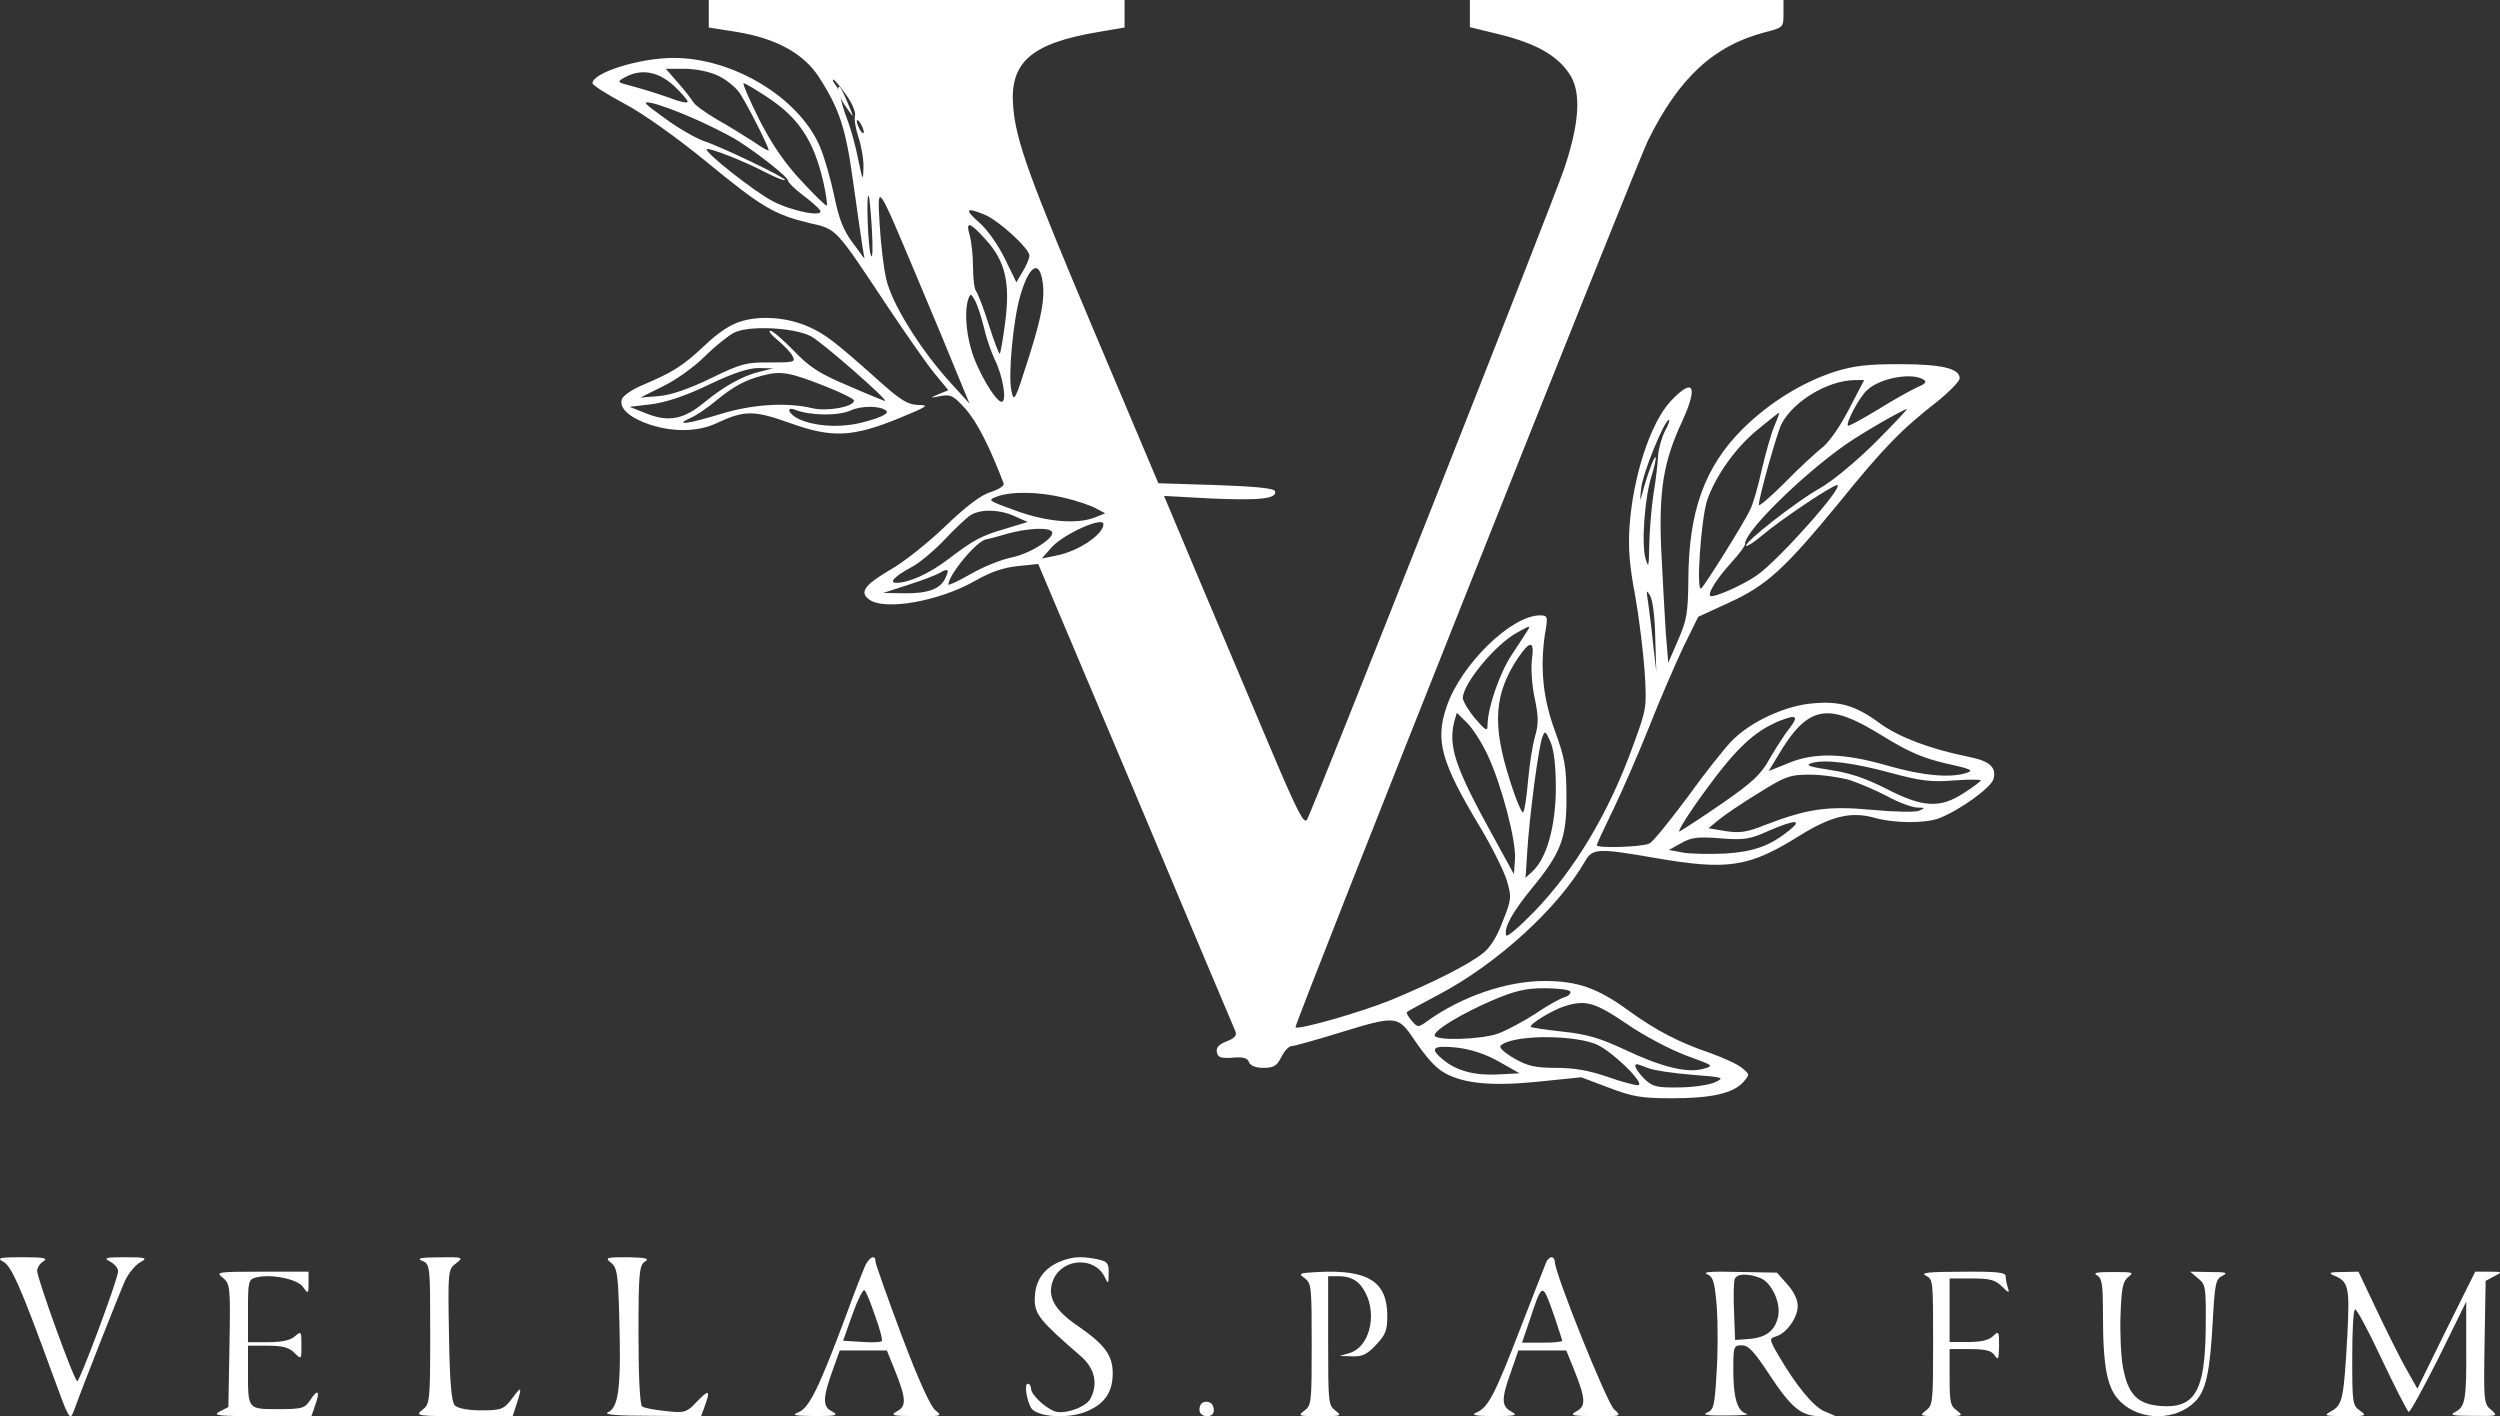 <?xml version="1.0" encoding="UTF-8"?> <svg xmlns="http://www.w3.org/2000/svg" width="173" height="98" viewBox="0 0 173 98" fill="none"><rect x="0" y="0" width="173" height="98" fill="#333333" stroke="none"/><g clip-path="url(#clip0_9156_1306)"><path d="M49.047 0.952V1.904L50.949 2.204C53.704 2.655 55.581 3.682 56.654 5.31C58.093 7.54 58.532 8.867 59.044 12.625C59.312 14.554 59.605 16.558 59.678 17.034L59.824 17.91L58.995 16.783C58.361 15.931 58.044 15.13 57.727 13.552C57.483 12.399 57.045 10.846 56.728 10.12C55.264 6.738 50.729 4.008 46.608 4.008C44.243 4.008 41 5.035 41 5.761C41 5.887 41.975 6.513 43.146 7.139C44.438 7.815 46.706 9.419 48.827 11.147C52.729 14.353 53.533 14.829 55.996 15.431C57.947 15.881 57.727 15.656 61.556 21.417C62.75 23.196 64.14 25.2 64.677 25.851L65.628 27.003L64.945 27.279C64.311 27.554 64.311 27.554 65.091 27.404C65.798 27.279 65.993 27.379 66.847 28.331C67.603 29.208 68.481 30.886 69.456 33.466C69.505 33.616 69.115 33.867 68.578 34.042C67.895 34.243 66.871 35.019 65.408 36.422C64.213 37.574 62.507 38.927 61.604 39.428C59.824 40.48 59.459 40.981 60.141 41.482C61.19 42.283 64.994 41.607 67.457 40.204C68.505 39.603 69.407 39.278 70.407 39.177L71.846 39.027L78.6 55.009C82.306 63.826 85.403 71.191 85.501 71.391C85.598 71.666 85.403 71.867 84.867 72.067C84.355 72.268 84.135 72.493 84.208 72.819C84.281 73.169 84.476 73.245 85.281 73.195C86.013 73.119 86.33 73.219 86.427 73.495C86.525 73.746 86.89 73.896 87.427 73.896C88.134 73.896 88.353 73.771 88.67 73.144C88.89 72.719 89.183 72.393 89.377 72.393C89.548 72.393 91.158 71.942 92.938 71.391C96.522 70.289 96.741 70.314 97.741 71.767C98.741 73.245 99.375 73.946 100.058 74.297C101.374 74.998 103.349 75.173 106.471 74.848L109.421 74.547L111.347 75.274C112.981 75.9 113.615 76 115.712 76C118.467 76 119.955 75.649 120.638 74.873C121.101 74.347 121.077 74.347 120.54 73.896C120.247 73.645 119.248 73.195 118.346 72.869C116.2 72.142 114.615 71.316 112.737 69.963C110.591 68.385 109.177 67.884 106.885 67.884C104.252 67.884 101.131 68.961 98.765 70.665C98.131 71.115 98.107 71.115 97.692 70.639C97.449 70.364 97.302 70.088 97.351 70.038C97.4 69.988 98.4 69.437 99.546 68.836C103.618 66.682 107.812 62.849 109.689 59.593C110.201 58.691 110.616 58.691 114.517 59.367C119.565 60.244 121.028 60.019 124.515 57.839C126.685 56.486 128.075 56.136 129.708 56.587C131.098 56.987 133.268 56.987 134.219 56.612C135.707 56.011 137.804 54.483 137.95 53.906C138.17 53.08 137.682 52.654 136.146 52.353C133.659 51.852 131.44 51.026 130.147 50.099C128.465 48.846 127.343 48.496 125.466 48.671C123.539 48.821 121.125 49.949 119.833 51.276C119.321 51.802 117.931 53.556 116.761 55.184C115.566 56.787 114.395 58.24 114.152 58.365C113.688 58.616 110.494 58.716 110.494 58.49C110.494 58.415 111.03 57.263 111.689 55.91C112.323 54.583 113.444 52.003 114.152 50.224C114.859 48.421 115.907 46.016 116.468 44.813L117.516 42.684L119.638 41.707C122.271 40.505 123.491 39.378 127.319 34.718C130.318 31.011 131.61 29.684 134.097 27.755C134.927 27.078 135.609 26.377 135.609 26.177C135.609 25.5 134.366 25.2 131.464 25.2C129.245 25.2 128.319 25.3 126.953 25.726C124.661 26.477 122.418 27.88 120.589 29.684C117.955 32.314 116.858 35.395 116.834 40.079C116.809 42.409 116.736 42.885 116.127 44.287L115.444 45.865L115.273 43.786C115.2 42.634 115.054 40.054 114.956 38.05C114.785 33.942 115.102 31.963 116.395 29.183C117.541 26.678 117.199 26.076 115.59 27.78C114.2 29.308 113.005 32.965 112.762 36.447C112.664 37.925 112.762 39.177 113.152 41.206C113.42 42.709 113.713 45.089 113.81 46.467C113.956 48.922 113.956 49.022 113.054 51.477C111.372 56.186 108.982 60.194 106.129 63.125C105.129 64.152 104.276 64.878 104.227 64.728C104.057 64.202 104.642 63.15 105.983 61.496C108.031 59.017 108.421 57.989 108.397 55.109C108.397 53.08 108.275 52.428 107.617 50.625C106.763 48.32 106.568 46.216 106.91 43.887C107.129 42.634 107.105 42.584 106.544 42.584C104.569 42.609 101.106 45.966 100.106 48.897C99.302 51.251 99.716 52.729 102.423 57.238C103.252 58.616 104.081 60.294 104.276 60.945C104.617 62.098 104.593 62.248 103.983 63.776C103.593 64.828 103.106 65.605 102.594 65.98C101.594 66.782 98.912 68.109 96.229 69.212C94.132 70.063 89.816 71.291 89.646 71.09C89.524 70.965 113.176 11.523 114.03 9.744C116.175 5.386 118.589 3.156 122.149 2.229C123.393 1.904 123.417 1.904 123.417 0.952V0H112.567H101.716V0.952V1.879L103.862 2.405C106.251 3.006 107.714 3.808 108.568 5.06C109.445 6.287 109.324 8.442 108.251 11.648C107.495 13.902 91.036 55.56 90.45 56.712C90.255 57.088 89.792 56.211 87.939 51.827C86.695 48.871 84.525 43.736 83.111 40.405L80.551 34.318L83.769 34.493C87.134 34.643 88.402 34.518 88.231 33.992C88.183 33.792 86.963 33.666 84.159 33.566L80.16 33.441L75.82 23.171C71.187 12.199 70.309 9.769 70.114 7.39C69.846 4.309 71.358 2.981 76.064 2.204L77.82 1.904V0.952V0H63.433H49.047V0.952ZM49.681 5.235C50.242 5.486 50.9 6.037 51.168 6.413C51.68 7.164 53.192 10.145 53.192 10.396C53.192 10.471 52.729 10.22 52.168 9.819C51.583 9.444 50.461 8.742 49.656 8.291C48.852 7.815 48.096 7.289 47.974 7.064C47.852 6.864 47.389 6.262 46.925 5.736L46.072 4.759H47.364C48.12 4.759 49.12 4.96 49.681 5.235ZM46.608 5.912C47.145 6.413 47.584 6.914 47.584 7.039C47.584 7.164 46.998 7.039 46.316 6.763C45.608 6.513 44.487 6.162 43.828 5.987C42.682 5.686 42.658 5.686 43.219 5.361C44.341 4.734 45.535 4.935 46.608 5.912ZM58.556 6.563C58.971 7.139 59.239 7.79 59.166 8.016C59.093 8.241 59.215 8.918 59.41 9.519C59.605 10.095 59.776 11.047 59.751 11.623C59.727 12.575 59.702 12.525 59.385 11.022C59.215 10.12 58.873 8.893 58.63 8.266C58.386 7.64 58.191 6.939 58.166 6.713C58.142 6.463 57.995 6.112 57.825 5.887C57.654 5.686 57.581 5.511 57.678 5.511C57.752 5.511 58.142 5.987 58.556 6.563ZM53.119 6.738C55.289 8.166 56.313 9.744 56.971 12.575C57.166 13.427 57.264 14.178 57.215 14.228C57.166 14.278 56.386 13.527 55.46 12.525C54.289 11.272 53.436 10.02 52.534 8.266C51.851 6.889 51.363 5.761 51.461 5.761C51.583 5.761 52.314 6.212 53.119 6.738ZM47.876 8.141C48.925 8.592 50.266 9.268 50.827 9.594C52.314 10.496 54.533 12.249 54.533 12.5C54.533 12.625 54.996 13.076 55.557 13.502C56.094 13.902 56.63 14.378 56.752 14.554C57.045 15.055 54.826 14.629 53.484 13.928C52.217 13.276 48.73 10.521 48.9 10.32C49.047 10.195 51.436 11.122 52.972 11.924C53.655 12.274 54.265 12.525 54.314 12.45C54.435 12.324 49.9 10.145 48.73 9.769C48.218 9.594 46.998 8.918 46.047 8.216C44.487 7.089 44.389 6.989 45.145 7.139C45.608 7.239 46.852 7.69 47.876 8.141ZM59.776 9.143C59.776 9.268 59.654 9.218 59.532 9.018C59.41 8.817 59.288 8.517 59.288 8.392C59.288 8.241 59.41 8.316 59.532 8.517C59.654 8.717 59.776 8.993 59.776 9.143ZM63.458 19.188C64.555 21.793 65.823 24.824 66.262 25.926L67.091 27.93L65.725 26.427C63.677 24.173 61.702 20.991 61.336 19.338C61.141 18.537 60.946 16.833 60.873 15.531C60.702 12.6 60.678 12.575 63.458 19.188ZM60.336 15.906C60.41 17.234 60.385 17.96 60.263 17.66C60.068 17.184 59.922 13.326 60.117 13.552C60.166 13.602 60.263 14.654 60.336 15.906ZM68.188 14.879C69.163 15.305 71.236 17.209 71.236 17.685C71.236 17.86 71.041 18.361 70.773 18.787L70.334 19.539L69.553 17.935C69.09 16.983 68.359 15.931 67.773 15.405C66.701 14.479 66.823 14.303 68.188 14.879ZM68.237 16.608C69.578 18.086 69.919 19.589 69.553 22.344C69.407 23.471 69.237 24.423 69.188 24.473C69.139 24.549 68.798 23.647 68.432 22.494C68.066 21.342 67.676 20.315 67.554 20.165C67.432 20.04 67.335 19.313 67.335 18.537C67.335 17.785 67.237 16.783 67.115 16.332C66.798 15.255 67.091 15.33 68.237 16.608ZM72.065 19.088C72.382 20.34 72.162 21.693 71.187 24.749C70.236 27.755 70.163 27.88 69.992 27.053C69.749 25.976 70.114 22.119 70.602 20.465C71.138 18.612 71.772 18.011 72.065 19.088ZM68.09 22.67C68.237 23.346 68.578 24.323 68.822 24.849C69.407 26.026 69.7 27.805 69.31 27.805C68.895 27.805 67.603 25.601 67.213 24.198C66.823 22.895 66.749 21.367 67.018 20.666C67.139 20.29 67.213 20.315 67.481 20.816C67.651 21.142 67.92 21.968 68.09 22.67ZM133.122 26.277C133.366 26.427 133.22 26.578 132.659 26.803C132.244 27.003 131.001 27.68 129.928 28.356C128.855 29.007 127.928 29.508 127.88 29.458C127.709 29.283 128.684 27.454 129.196 27.003C130.099 26.152 132.317 25.751 133.122 26.277ZM127.928 28.356C127.319 29.533 126.538 30.66 126.051 31.011C125.612 31.362 124.441 32.439 123.491 33.416C122.515 34.393 121.71 35.069 121.71 34.944C121.71 34.418 122.954 30.009 123.271 29.358C124.076 27.78 126.465 26.327 128.343 26.302H129.001L127.928 28.356ZM129.757 30.636C128.44 31.938 126.782 33.316 125.929 33.792C124.344 34.668 120.638 37.574 120.833 37.775C120.906 37.825 121.418 37.499 122.003 36.998C123.32 35.896 126.807 33.566 127.124 33.566C127.709 33.566 123.1 38.752 121.589 39.804C120.589 40.505 118.541 41.407 118.346 41.231C118.175 41.031 118.809 40.029 119.809 38.927C120.345 38.351 120.76 37.775 120.76 37.649C120.662 36.848 124.685 32.89 127.685 30.786C128.855 29.959 131.708 28.331 131.952 28.306C132.025 28.306 131.025 29.358 129.757 30.636ZM122.783 29.483C122.564 30.009 122.174 31.387 121.906 32.539C121.662 33.666 121.296 34.944 121.077 35.345C120.638 36.246 118.077 40.355 117.736 40.705C117.346 41.131 117.712 35.821 118.15 34.568C118.76 32.865 120.15 30.911 121.686 29.684C122.442 29.057 123.076 28.556 123.125 28.556C123.149 28.556 123.003 28.982 122.783 29.483ZM115.2 29.859C114.981 30.31 114.761 31.086 114.737 31.562C114.712 32.038 114.59 33.216 114.42 34.193C114.273 35.144 114.152 36.722 114.127 37.699C114.103 39.202 114.078 39.353 113.883 38.701C113.566 37.724 113.81 34.368 114.298 32.915C114.493 32.289 114.615 31.713 114.566 31.637C114.468 31.537 113.932 33.015 113.566 34.443C113.493 34.718 113.493 34.443 113.566 33.817C113.664 32.765 115.176 29.057 115.493 29.057C115.566 29.057 115.444 29.433 115.2 29.859ZM73.626 34.443C74.479 34.643 75.454 34.969 75.82 35.169L76.478 35.52L75.796 35.796C74.552 36.297 72.455 36.121 70.309 35.345C68.383 34.643 68.31 34.618 68.968 34.368C69.968 33.992 71.87 34.017 73.626 34.443ZM70.212 35.721L71.114 36.121L69.627 36.572C67.847 37.098 67.432 37.324 65.579 38.726C64.287 39.703 62.897 40.33 62.019 40.33C61.482 40.33 61.946 39.854 63.019 39.278C63.579 39.002 64.652 38.1 65.384 37.324C66.115 36.547 66.944 35.771 67.213 35.62C67.92 35.219 69.163 35.245 70.212 35.721ZM76.357 36.272C76.357 36.998 74.576 38.175 73.065 38.451L72.089 38.651L72.796 37.85C73.65 36.923 76.357 35.721 76.357 36.272ZM72.796 36.798C73.04 37.198 71.285 38.326 69.992 38.576C69.285 38.726 68.017 39.227 67.164 39.728C66.335 40.204 65.628 40.53 65.628 40.455C65.628 39.779 67.651 37.349 68.261 37.324C68.359 37.299 68.993 37.148 69.651 36.948C71.065 36.547 72.601 36.472 72.796 36.798ZM65.384 40.079C65.018 40.781 64.165 41.081 62.507 41.056L61.117 41.031L62.824 40.48C63.775 40.179 64.75 39.804 65.018 39.653C65.628 39.278 65.725 39.403 65.384 40.079ZM114.542 44.087L114.615 46.467L114.395 44.588C114.298 43.561 114.127 42.258 114.054 41.707C113.908 40.831 113.932 40.781 114.176 41.206C114.371 41.507 114.517 42.709 114.542 44.087ZM105.69 43.661C105.593 43.837 105.081 44.588 104.593 45.34C103.764 46.617 102.935 48.997 102.935 50.224C102.935 50.625 102.789 50.55 102.082 49.723C101.618 49.172 101.252 48.546 101.228 48.32C101.204 47.343 103.496 44.563 105.008 43.761C105.91 43.26 105.934 43.26 105.69 43.661ZM106.007 45.64C105.934 46.241 106.007 47.444 106.202 48.32C106.471 49.598 106.471 50.124 106.227 50.951C106.056 51.527 105.837 52.904 105.739 54.057C105.642 55.184 105.495 56.161 105.398 56.211C105.3 56.286 104.861 55.234 104.447 53.881C103.252 50.124 103.398 47.995 105.056 45.515C105.885 44.287 106.202 44.337 106.007 45.64ZM102.935 52.228C103.91 54.307 104.934 58.215 104.837 59.467L104.764 60.494L103.374 57.964C100.667 53.055 100.204 51.652 100.643 49.898L100.814 49.322L101.521 50.024C101.911 50.4 102.545 51.401 102.935 52.228ZM130.318 50.951C132.122 52.053 133.049 52.453 134.658 52.829C136.365 53.205 136.609 53.305 136.097 53.481C134.975 53.856 133.049 53.681 130.611 52.98C127.587 52.103 125.514 52.053 123.71 52.829L122.393 53.355L122.954 52.428C125.1 48.771 126.417 48.521 130.318 50.951ZM123.832 50.4C123.466 50.85 122.857 51.827 122.442 52.529C121.857 53.606 121.247 54.157 119.15 55.61C117.736 56.587 116.419 57.438 116.224 57.539C116.029 57.614 116.834 56.311 118.029 54.683C120.15 51.777 121.394 50.6 123.174 49.873C124.32 49.422 124.49 49.548 123.832 50.4ZM107.665 54.608C107.641 57.213 107.031 59.367 106.08 60.269L105.568 60.745L105.69 58.866C105.837 56.486 106.471 51.627 106.739 50.976C106.91 50.55 106.958 50.575 107.3 51.351C107.543 51.953 107.665 53.005 107.665 54.608ZM130.928 53.506C132.878 54.032 133.634 54.132 135.195 54.007C136.219 53.931 137.072 53.931 137.072 54.007C137.072 54.057 136.56 54.458 135.926 54.858C134.268 55.96 133.049 55.885 130.537 54.583C129.099 53.856 128.002 53.481 126.636 53.28C125.173 53.055 124.88 52.955 125.368 52.804C126.27 52.529 128.27 52.779 130.928 53.506ZM128.002 53.981C128.684 54.207 129.855 54.708 130.611 55.109C131.391 55.535 132.293 55.86 132.659 55.885C133.244 55.885 133.244 55.91 132.781 56.111C132.513 56.211 131.05 56.186 129.489 56.036C126.441 55.76 125.075 55.96 122.076 57.113C120.906 57.589 120.369 57.664 119.418 57.514L118.224 57.313L118.931 56.737C119.321 56.411 120.564 55.56 121.686 54.883C123.564 53.706 123.881 53.606 125.246 53.606C126.075 53.606 127.294 53.781 128.002 53.981ZM123.905 57.388C122.515 58.541 121.369 58.941 119.345 59.067C118.248 59.117 116.931 59.092 116.419 58.991L115.493 58.816L116.346 58.34C117.053 57.939 117.516 57.889 119.053 58.014C120.662 58.14 121.077 58.09 122.344 57.514C124.124 56.737 124.758 56.687 123.905 57.388ZM108.665 68.61C108.738 68.736 108.543 68.936 108.251 69.011C107.934 69.111 107.031 69.612 106.227 70.163C105.422 70.689 104.276 71.291 103.691 71.516C102.52 71.942 99.277 72.042 99.277 71.641C99.277 71.266 101.155 70.138 103.301 69.212C104.837 68.56 105.593 68.385 106.885 68.385C107.787 68.385 108.568 68.485 108.665 68.61ZM112.591 70.865C113.786 71.692 115.615 72.643 116.687 73.044C118.614 73.746 118.638 73.746 117.833 73.971C116.712 74.272 114.932 73.821 112.396 72.618C110.738 71.842 109.811 71.566 108.153 71.391C107.007 71.266 106.007 71.115 105.934 71.065C105.788 70.89 107.446 69.888 108.251 69.637C109.738 69.162 110.372 69.362 112.591 70.865ZM110.348 72.218C111.372 72.568 113.883 74.973 113.371 75.098C113.201 75.123 112.25 74.873 111.25 74.522C109.957 74.071 108.909 73.896 107.69 73.896C106.227 73.896 105.715 73.771 104.788 73.245C104.105 72.844 103.715 72.493 103.837 72.368C104.544 71.641 108.519 71.566 110.348 72.218ZM103.74 73.47L105.154 74.272L103.74 74.347C102.106 74.447 100.838 74.121 99.911 73.37C98.887 72.543 99.107 72.318 100.814 72.493C101.813 72.618 102.813 72.944 103.74 73.47ZM114.078 73.921C114.444 74.071 115.81 74.272 117.078 74.372C119.296 74.547 119.37 74.572 118.663 74.898C118.272 75.073 117.151 75.249 116.175 75.249C114.664 75.274 114.347 75.198 113.81 74.672C113.249 74.121 113.005 73.645 113.274 73.645C113.347 73.645 113.688 73.771 114.078 73.921Z" fill="white"></path><path d="M58 6.246C58 6.492 58.26 7.024 58.595 7.475C59.115 8.212 59.115 8.212 58.706 7.229C58.186 5.959 58 5.754 58 6.246Z" fill="white"></path><path d="M51.343 22.219C50.548 22.449 49.728 22.986 48.733 23.933C47.266 25.314 46.595 25.748 44.358 26.694C43.711 26.976 43.115 27.385 43.04 27.615C42.816 28.229 43.537 28.894 44.954 29.38C46.62 29.917 48.286 29.891 49.603 29.277C51.517 28.382 52.164 28.382 54.675 29.277C57.583 30.326 59.001 30.249 62.207 28.945C64.196 28.127 64.345 28.024 63.55 28.024C62.804 27.999 62.307 27.692 60.716 26.26C57.857 23.702 57.086 23.114 55.992 22.628C54.6 21.989 52.736 21.81 51.343 22.219ZM56.117 23.268C56.862 23.651 61.536 27.743 61.238 27.743C61.188 27.743 60.045 27.283 58.702 26.694C56.688 25.851 55.992 25.39 54.923 24.265C54.178 23.498 53.457 22.884 53.307 22.884C53.133 22.884 53.382 23.191 53.83 23.549C54.252 23.907 54.724 24.393 54.849 24.649C55.072 25.058 54.923 25.083 53.283 25.083C51.667 25.058 51.269 25.16 49.181 26.183C47.639 26.925 46.446 27.334 45.601 27.41L44.308 27.513L45.849 26.746C46.719 26.336 48.012 25.416 48.733 24.7C49.454 23.984 50.374 23.242 50.772 23.038C51.741 22.5 54.948 22.654 56.117 23.268ZM52.562 25.723C51.393 26.004 50.076 26.746 48.708 27.871C47.316 29.022 46.247 29.226 44.731 28.612L43.562 28.152L45.079 27.973C46.098 27.845 47.465 27.385 49.056 26.618C50.772 25.799 51.816 25.467 52.512 25.467L53.506 25.492L52.562 25.723ZM57.086 26.72C58.205 27.155 59.1 27.615 59.1 27.717C59.1 28.152 57.235 28.485 56.241 28.254C54.451 27.82 52.089 27.973 49.902 28.638C47.664 29.328 46.57 29.482 47.788 28.919C48.211 28.74 48.982 28.203 49.529 27.743C50.772 26.72 51.592 26.285 52.81 25.978C54.053 25.646 54.675 25.774 57.086 26.72ZM61.337 28.433C61.561 28.638 60.716 28.996 59.373 29.303C57.931 29.61 56.34 29.482 55.271 28.996C54.575 28.663 54.352 28.101 55.023 28.357C56.067 28.766 58.006 28.791 58.851 28.408C59.622 28.05 60.964 28.075 61.337 28.433Z" fill="white"></path><path d="M73.248 87.346C72.169 87.836 71.604 88.687 71.604 89.926C71.604 90.958 71.989 91.422 74.79 93.847C75.767 94.699 75.998 95.757 75.458 96.788C75.15 97.382 73.659 97.898 72.991 97.666C72.298 97.408 71.347 96.505 71.347 96.092C71.347 95.911 71.244 95.757 71.116 95.757C70.859 95.757 71.064 97.046 71.398 97.485C71.861 98.053 73.839 98.182 75.073 97.717C76.409 97.201 77 96.376 77 95.034C77 93.796 76.46 93.047 74.585 91.757C72.914 90.622 72.426 89.668 72.889 88.558C73.505 87.062 75.741 86.933 76.435 88.352C76.692 88.894 76.717 88.868 76.717 88.12C76.743 87.423 76.64 87.294 75.947 87.139C74.764 86.907 74.148 86.959 73.248 87.346Z" fill="white"></path><path d="M91.247 88.021C89.883 88.094 89.814 88.118 90.292 88.457C90.747 88.82 90.77 88.99 90.77 93.035C90.77 97.104 90.747 97.249 90.269 97.612C89.792 97.976 89.837 98 91.338 98C92.839 98 92.885 97.976 92.407 97.612C91.929 97.249 91.907 97.128 91.907 92.768V88.312H92.612C93.544 88.312 94.112 88.675 94.522 89.523C95.295 91.097 94.727 93.204 93.43 93.616L92.703 93.834L93.589 93.858C94.294 93.882 94.613 93.713 95.227 93.059C95.886 92.356 96 92.066 96 91.049C96 88.699 94.681 87.851 91.247 88.021Z" fill="white"></path><path d="M0.205 87.296C0.79 87.592 1.427 89.044 3.616 95.042C4.761 98.189 4.838 98.35 5.092 97.678C5.856 95.58 8.3 89.394 8.682 88.56C8.936 88.049 9.42 87.484 9.751 87.323C10.235 87.054 10.082 87 8.682 87C7.307 87 7.129 87.054 7.613 87.296C7.918 87.457 8.173 87.753 8.173 87.968C8.173 88.506 5.525 95.58 5.347 95.58C5.143 95.58 2.572 88.479 2.572 87.941C2.572 87.726 2.776 87.403 3.03 87.269C3.336 87.054 2.979 87 1.554 87C0.001 87 -0.254 87.054 0.205 87.296Z" fill="white"></path><path d="M15.411 88.415C15.928 88.829 15.953 89.024 15.879 93.122L15.805 97.366L15.189 97.683C14.671 97.951 15.09 98 18.073 98H21.549L21.82 97.219C22.166 96.244 21.993 96.073 21.475 96.878C21.081 97.463 20.908 97.512 19.256 97.512C17.136 97.512 17.161 97.537 17.161 94.927V93.122H18.517C19.552 93.122 19.996 93.244 20.366 93.61C20.859 94.098 20.859 94.098 20.859 93.073C20.859 92.122 20.834 92.098 20.415 92.463C20.095 92.756 19.503 92.878 18.566 92.878H17.161V90.707C17.161 88.634 17.186 88.537 17.753 88.39C18.788 88.146 20.612 88.512 20.982 89.073C21.327 89.561 21.352 89.537 21.352 88.781V88H18.122C15.016 88 14.918 88.024 15.411 88.415Z" fill="white"></path><path d="M29.219 87.249C29.77 87.491 29.77 87.572 29.77 92.329C29.77 97.032 29.744 97.167 29.219 97.57C28.694 97.973 28.919 98 32.071 98H35.472L35.747 97.167C36.147 95.93 36.097 95.877 35.422 96.791C34.872 97.516 34.697 97.597 33.296 97.597C32.396 97.597 31.67 97.463 31.47 97.248C31.245 97.006 31.12 95.635 31.07 92.383C30.995 87.921 30.995 87.841 31.57 87.411C32.096 87.007 32.045 86.981 30.395 87.007C29.094 87.007 28.794 87.088 29.219 87.249Z" fill="white"></path><path d="M42.273 87.376C42.706 87.698 42.783 88.18 42.859 91.4C42.986 95.988 42.808 97.41 42.07 97.732C41.713 97.893 42.732 97.973 45.024 97.973L48.514 98L48.769 97.302C49.176 96.176 49.074 96.122 48.234 96.981C47.52 97.758 47.368 97.785 46.094 97.651C45.33 97.571 44.591 97.437 44.438 97.329C44.285 97.222 44.184 95.344 44.184 92.366C44.184 88.073 44.235 87.537 44.642 87.295C44.973 87.081 44.668 87.027 43.445 87C41.968 87 41.84 87.027 42.273 87.376Z" fill="white"></path><path d="M59.87 87.59C59.718 87.94 59.107 89.472 58.547 91.031C56.689 96.003 56.002 97.428 55.264 97.724C54.73 97.939 54.959 97.966 56.384 97.992C57.885 97.992 58.063 97.939 57.58 97.67C56.893 97.347 56.918 96.729 57.707 94.579L58.114 93.45H59.743H61.371L61.88 94.713C62.72 96.783 62.746 97.32 62.059 97.67C61.575 97.939 61.779 97.992 63.382 97.992C65.112 98.019 65.239 97.992 64.756 97.616C64.4 97.374 63.535 95.439 62.389 92.402C61.397 89.741 60.583 87.456 60.583 87.295C60.583 86.784 60.175 86.972 59.87 87.59ZM60.557 91.058C60.888 91.945 61.092 92.751 61.015 92.805C60.939 92.885 60.328 92.912 59.616 92.859L58.343 92.778L58.98 90.977C59.336 89.983 59.718 89.203 59.819 89.284C59.921 89.337 60.252 90.144 60.557 91.058Z" fill="white"></path><path d="M107.008 87.323C106.932 87.511 106.115 89.58 105.222 91.892C103.411 96.595 102.977 97.401 102.161 97.751C101.752 97.912 102.109 97.993 103.385 97.993C104.865 97.993 105.069 97.939 104.61 97.697C103.896 97.321 103.87 96.837 104.559 94.929L105.069 93.451H106.728H108.386L108.896 94.714C109.738 96.783 109.764 97.321 109.075 97.67C108.59 97.939 108.794 97.993 110.376 97.993C112.188 98.02 112.239 97.993 111.703 97.536C111.218 97.133 107.595 88.129 107.595 87.323C107.595 87.161 107.493 87 107.366 87C107.238 87 107.085 87.161 107.008 87.323ZM107.57 91.112C107.85 91.972 108.105 92.725 108.105 92.779C108.105 92.859 107.468 92.913 106.728 92.913H105.324L105.809 91.489C106.753 88.666 106.702 88.666 107.57 91.112Z" fill="white"></path><path d="M118.114 88.165C118.559 88.362 118.658 88.681 118.807 90.495C118.881 91.648 118.881 93.708 118.782 95.082C118.658 97.289 118.584 97.583 118.114 97.755C117.767 97.902 118.213 97.975 119.45 97.951C120.465 97.951 121.109 97.902 120.861 97.828C120.218 97.657 119.945 96.749 119.945 94.787C119.945 93.169 119.97 93.095 120.539 93.095C120.985 93.095 121.381 93.512 122.396 95.057C123.98 97.46 124.648 98 125.985 98L127 97.975L126.233 97.657C125.465 97.313 124.277 95.866 123.064 93.782C122.421 92.678 122.421 92.629 122.891 92.482C123.634 92.261 124.401 91.182 124.401 90.373C124.401 89.931 124.129 89.367 123.683 88.877L122.965 88.067L120.267 88.018C118.51 87.969 117.767 88.018 118.114 88.165ZM121.802 88.435C122.594 88.73 123.262 90.177 123.04 91.133C122.817 92.09 122.223 92.555 121.059 92.654L120.069 92.727L119.995 90.79C119.945 89.711 119.97 88.705 120.044 88.509C120.193 88.141 120.911 88.092 121.802 88.435Z" fill="white"></path><path d="M133.27 88.273C133.772 88.542 133.772 88.615 133.772 92.892C133.772 97.096 133.749 97.242 133.27 97.609C132.791 97.976 132.837 98 134.343 98C135.849 98 135.894 97.976 135.415 97.609C134.959 97.291 134.913 97.022 134.913 95.287V93.357H136.305C137.378 93.357 137.788 93.454 138.016 93.772C138.29 94.163 138.313 94.09 138.336 93.137C138.336 92.11 138.313 92.086 137.925 92.452C137.629 92.746 137.081 92.868 136.214 92.868H134.913V90.668V88.469H136.442C137.697 88.469 138.062 88.567 138.518 89.006C138.998 89.495 139.066 89.495 138.952 89.129C138.861 88.884 138.792 88.518 138.792 88.322C138.792 88.053 138.245 87.98 135.78 88.004C133.43 88.004 132.859 88.078 133.27 88.273Z" fill="white"></path><path d="M145.128 88.264C145.455 88.456 145.525 88.864 145.525 90.952C145.525 94.721 145.829 96.137 146.765 97.025C148.145 98.345 150.601 98.321 151.911 96.977C152.66 96.233 152.94 94.889 153.128 91.336C153.268 88.792 153.338 88.504 153.783 88.288C154.204 88.072 154.063 88.024 152.917 88.024L151.56 88L152.098 88.456C152.636 88.888 152.66 89.032 152.636 91.912C152.59 96.305 151.888 97.505 149.432 97.289C147.888 97.145 147.256 96.473 146.905 94.6C146.765 93.808 146.695 92.152 146.742 90.952C146.812 89.08 146.905 88.672 147.28 88.36C147.701 88.048 147.607 88.024 146.227 88.024C145.081 88.024 144.8 88.072 145.128 88.264Z" fill="white"></path><path d="M161.455 88.244C162.534 88.659 162.606 89.049 162.439 92.341C162.199 96.756 162.103 97.219 161.36 97.634C160.76 97.976 160.808 97.976 162.295 98C163.757 98 163.805 97.976 163.302 97.61C162.798 97.268 162.774 97.073 162.774 93.976C162.774 92.171 162.846 90.659 162.966 90.61C163.062 90.537 163.901 92.098 164.812 94.049C165.748 96.024 166.587 97.659 166.683 97.707C166.779 97.732 167.714 96.024 168.769 93.927L170.663 90.073V93.244C170.687 96.878 170.591 97.366 169.896 97.707C169.464 97.927 169.728 97.976 171.143 97.976C172.845 98 172.893 98 172.389 97.561C171.886 97.171 171.862 96.976 171.934 92.878L172.006 88.634L172.605 88.317C173.181 88.024 173.181 88 172.246 88H171.286L169.272 92.049L167.282 96.098L166.539 94.781C166.131 94.073 165.22 92.244 164.501 90.732L163.206 88L162.103 88.024C161.264 88.024 161.096 88.073 161.455 88.244Z" fill="white"></path><path d="M83.045 97.293C82.9 97.697 83.117 98 83.515 98C83.93 98 84.093 97.737 83.948 97.313C83.804 96.909 83.171 96.889 83.045 97.293Z" fill="white"></path></g><defs><clipPath id="clip0_9156_1306"><rect width="173" height="98" fill="white"></rect></clipPath></defs></svg> 